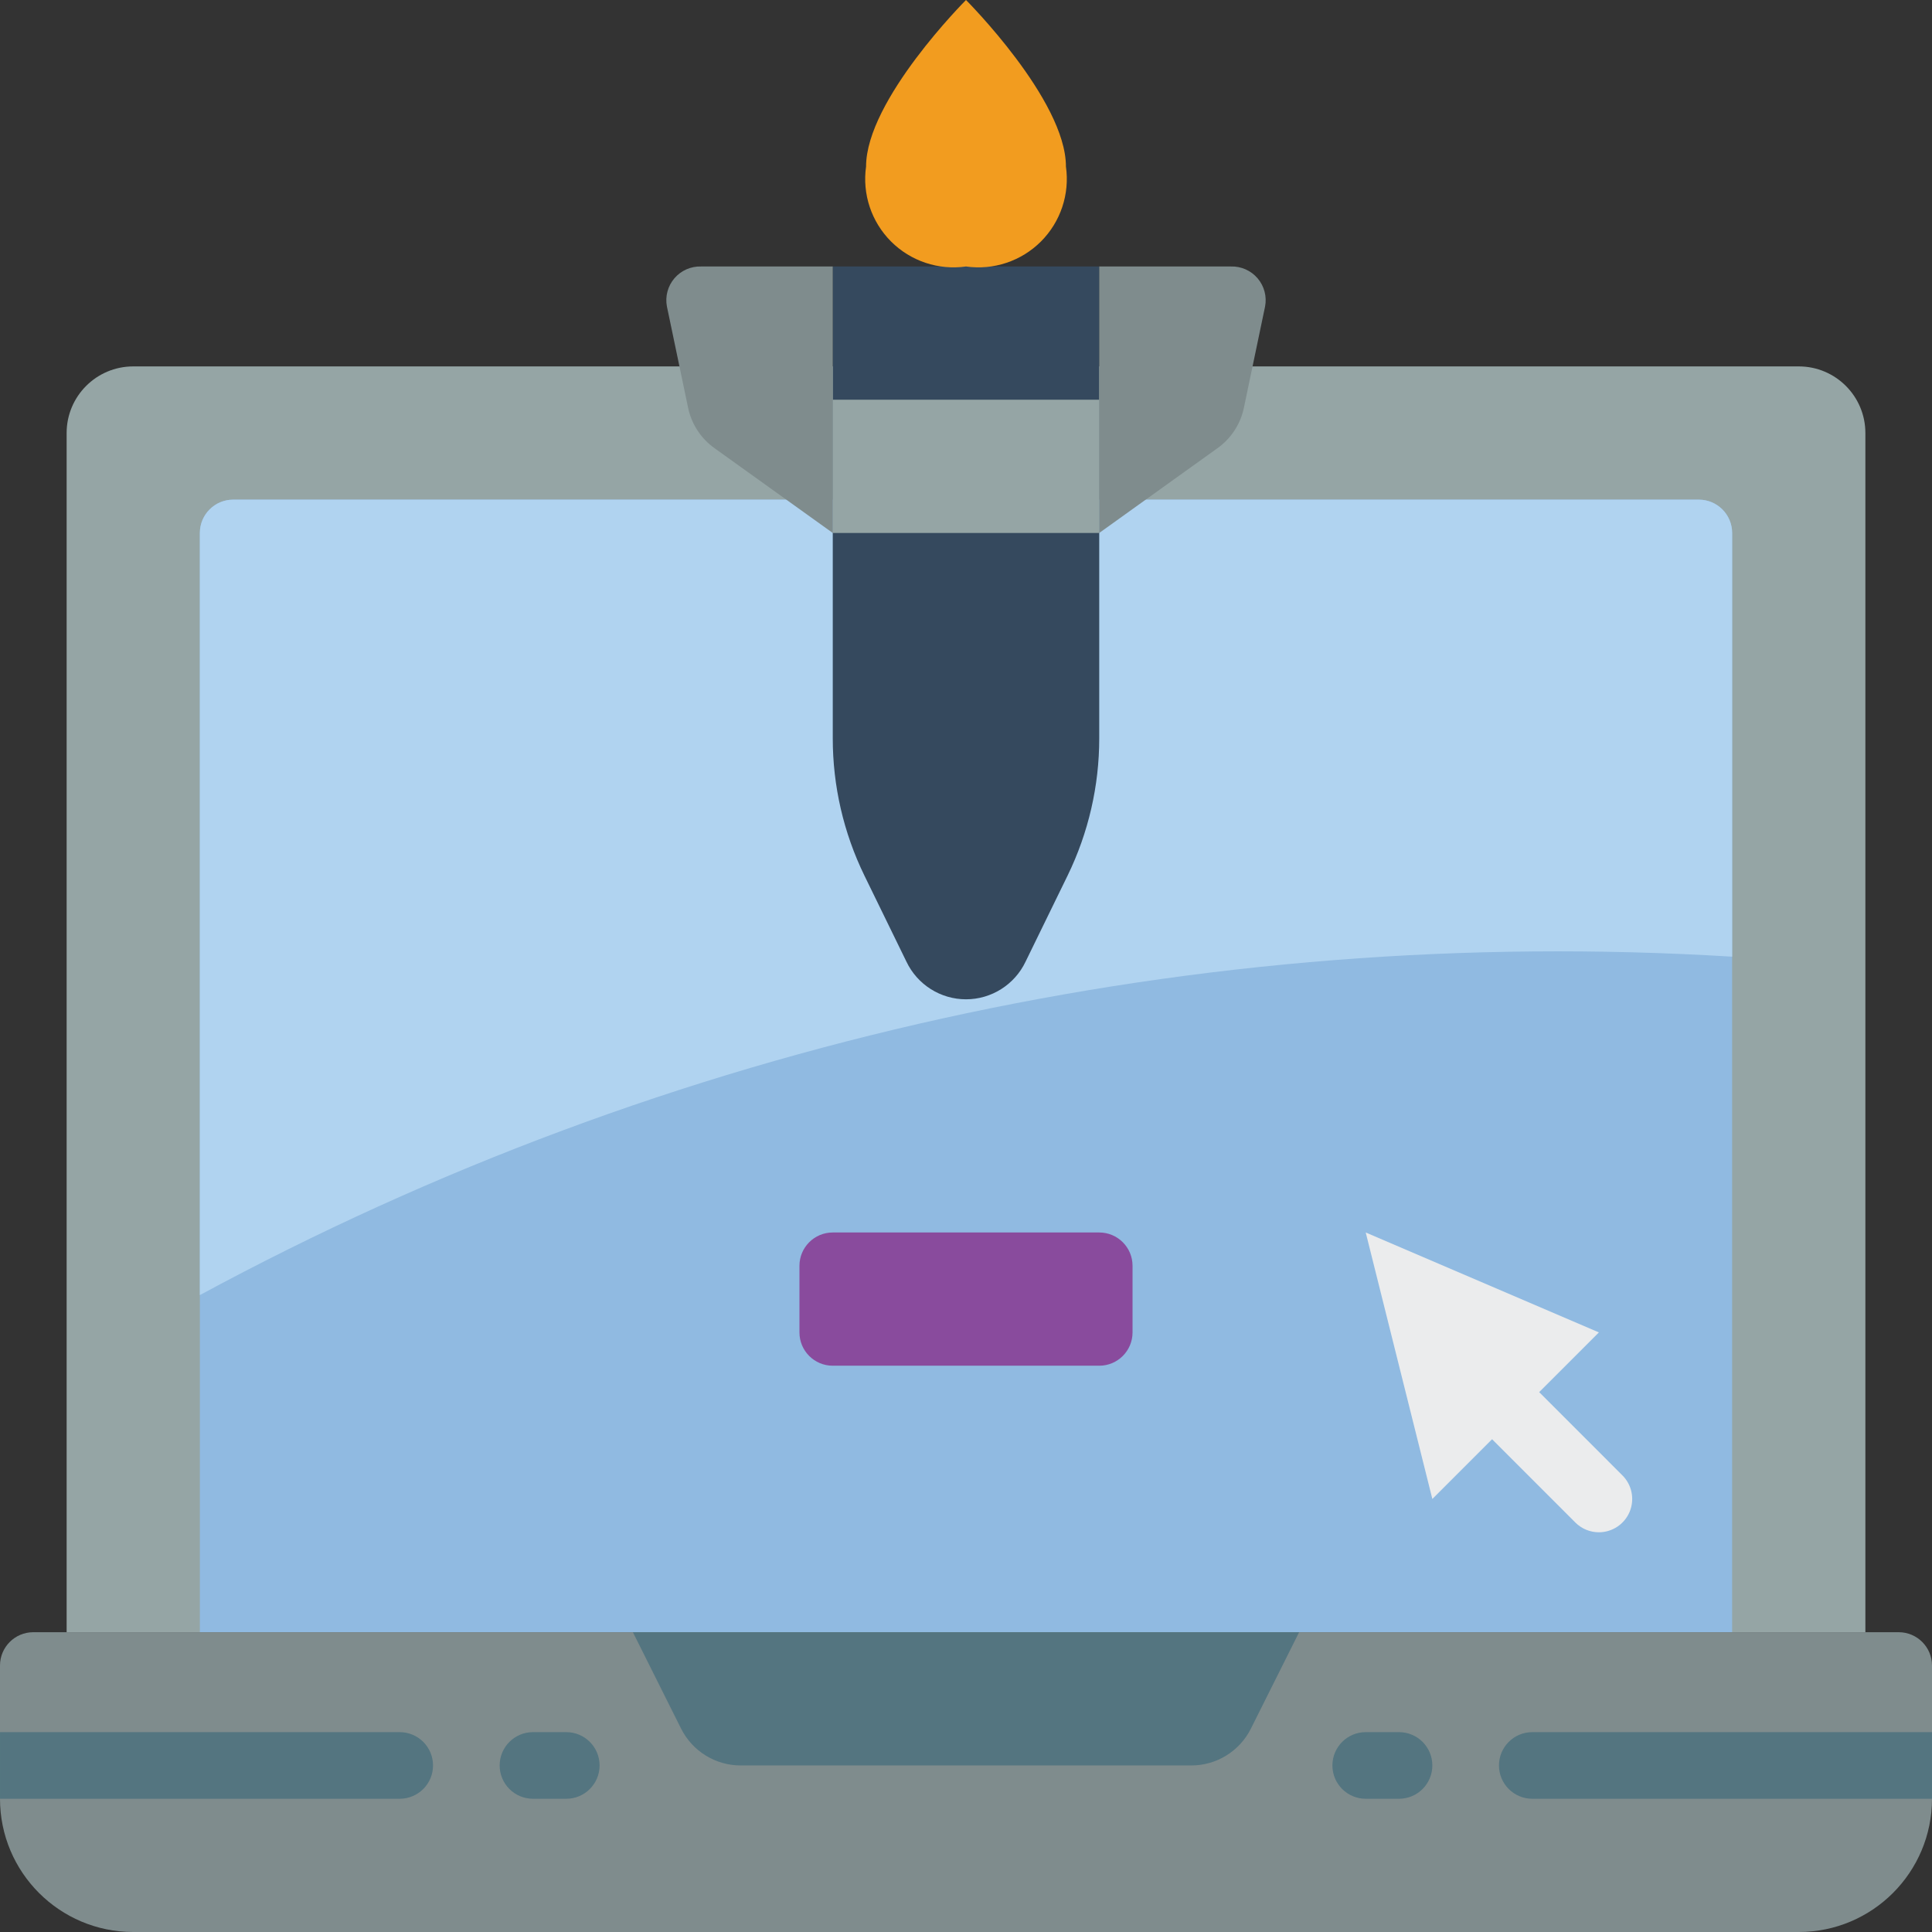 <svg height="512pt" viewBox="0 0 512 512" width="512pt" xmlns="http://www.w3.org/2000/svg"><rect x="0" y="0" width="512" height="512" fill="#333333" stroke="none"/><path d="m370.758 97.102h105.934c9.75 0 17.652 7.906 17.652 17.656v317.793h-476.688v-317.793c0-9.75 7.902-17.656 17.652-17.656zm0 0" fill="#95a5a5"/><path d="m459.035 141.242v291.309h-406.07v-291.309c0-4.875 3.953-8.828 8.828-8.828h388.414c4.875 0 8.828 3.953 8.828 8.828zm0 0" fill="#90bae1"/><path d="m459.035 141.242v112.285c-141.078-8.637-281.754 22.434-406.07 89.688v-201.973c0-4.875 3.953-8.828 8.828-8.828h388.414c4.875 0 8.828 3.953 8.828 8.828zm0 0" fill="#b0d3f0"/><path d="m512 441.379v35.312c0 19.5-15.809 35.309-35.309 35.309h-441.383c-19.5 0-35.309-15.809-35.309-35.309v-35.312c0-4.875 3.953-8.828 8.828-8.828h494.344c4.875 0 8.828 3.953 8.828 8.828zm0 0" fill="#7f8c8d"/><g fill="#547580"><path d="m315.711 467.863h-119.422c-6.688 0-12.801-3.781-15.793-9.766l-12.773-25.547h176.555l-12.773 25.547c-2.992 5.984-9.105 9.766-15.793 9.766zm0 0"/><path d="m114.758 467.863c0 4.875-3.953 8.828-8.828 8.828h-105.93v-17.656h105.93c4.875 0 8.828 3.953 8.828 8.828zm0 0"/><path d="m150.07 476.691h-8.828c-4.875 0-8.828-3.953-8.828-8.828s3.953-8.828 8.828-8.828h8.828c4.875 0 8.828 3.953 8.828 8.828s-3.953 8.828-8.828 8.828zm0 0"/><path d="m512 459.035v17.656h-105.93c-4.875 0-8.828-3.953-8.828-8.828s3.953-8.828 8.828-8.828zm0 0"/><path d="m370.758 476.691h-8.828c-4.875 0-8.828-3.953-8.828-8.828s3.953-8.828 8.828-8.828h8.828c4.875 0 8.828 3.953 8.828 8.828s-3.953 8.828-8.828 8.828zm0 0"/></g><path d="m220.691 70.621v125.016c-.008 12.613 2.859 25.059 8.383 36.395l11.133 22.805c2.895 6.098 9.043 9.988 15.793 9.988s12.898-3.891 15.793-9.988l11.133-22.805c5.523-11.336 8.391-23.781 8.383-36.395v-125.016zm0 0" fill="#35495e"/><path d="m220.691 70.621h-34.906c-2.707-.078-5.301 1.07-7.059 3.129-1.758 2.059-2.492 4.805-1.988 7.465l5.641 26.969c.93 4.312 3.453 8.113 7.062 10.652l31.25 22.406zm0 0" fill="#7f8c8d"/><path d="m291.309 70.621h34.906c2.707-.078 5.301 1.07 7.059 3.129 1.758 2.059 2.492 4.805 1.988 7.465l-5.641 26.969c-.93 4.312-3.453 8.113-7.062 10.652l-31.25 22.406zm0 0" fill="#7f8c8d"/><path d="m256 0s-26.484 26.484-26.484 44.137c-1.039 7.293 1.414 14.652 6.625 19.863 5.207 5.207 12.566 7.66 19.859 6.621 7.293 1.039 14.652-1.414 19.859-6.621 5.211-5.211 7.664-12.57 6.625-19.863 0-17.652-26.484-44.137-26.484-44.137zm0 0" fill="#f29c1f"/><path d="m220.691 105.93h70.617v35.312h-70.617zm0 0" fill="#95a5a5"/><path d="m220.691 326.621h70.617c4.879 0 8.828 3.953 8.828 8.828v17.652c0 4.879-3.949 8.828-8.828 8.828h-70.617c-4.879 0-8.828-3.949-8.828-8.828v-17.652c0-4.875 3.949-8.828 8.828-8.828zm0 0" fill="#894b9d"/><path d="m423.723 353.102-61.793-26.48 17.656 70.621zm0 0" fill="#ebeced"/><path d="m423.723 406.07c-2.34 0-4.586-.934-6.238-2.586l-21.754-21.762c-2.293-2.215-3.215-5.5-2.406-8.586.809-3.086 3.219-5.496 6.305-6.305 3.086-.809 6.367.113 8.586 2.41l21.75 21.758c2.523 2.523 3.277 6.32 1.914 9.621-1.367 3.297-4.586 5.445-8.156 5.449zm0 0" fill="#ebeced"/></svg>